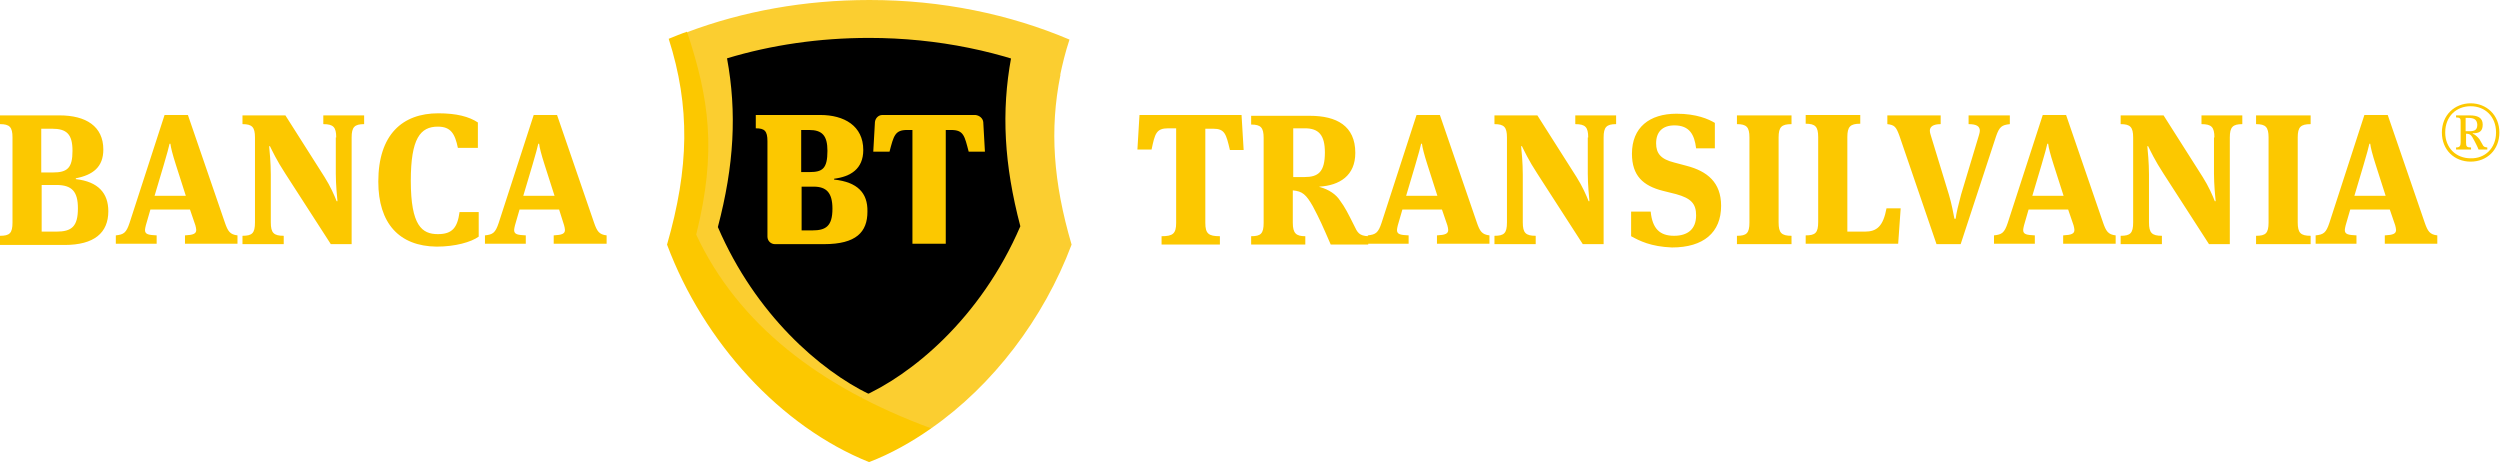 <svg width="541" height="100" viewBox="0 0 541 100" fill="none" xmlns="http://www.w3.org/2000/svg">
<path d="M188.16 99.176C183.652 97.373 179.144 94.849 174.816 91.783C170.489 88.718 166.432 85.111 162.645 81.054C155.162 72.94 149.121 63.203 145.244 52.925C150.023 36.516 150.203 23.262 145.785 8.927C152.096 6.312 158.768 4.329 165.71 2.976C173.013 1.534 180.587 0.812 188.16 0.812C195.733 0.812 203.307 1.534 210.61 2.976C217.462 4.329 224.133 6.312 230.535 8.927C226.117 23.262 226.297 36.516 231.076 52.925C227.199 63.203 221.158 72.85 213.675 81.054C209.888 85.111 205.831 88.718 201.504 91.783C197.176 94.849 192.668 97.283 188.16 99.176Z" fill="black"/>
<path d="M201.508 92.69C214.852 83.403 225.851 68.978 231.892 52.929C227.925 39.405 227.114 28.045 229.458 16.325L229.007 14.792L219.811 11.727L218.819 12.448C216.655 24.169 217.286 35.619 220.802 48.962C212.147 69.068 197.091 81.239 186.362 85.928L186.271 87.46L198.804 92.96L201.508 92.69Z" fill="#FBCE30"/>
<path d="M188.163 0C174.098 0 160.754 2.434 148.763 6.942L148.312 7.754C151.017 15.598 152.189 21.548 152.55 27.499C153.001 34.621 152.28 41.924 150.116 50.669L150.026 50.94L150.116 51.12C151.288 53.555 152.55 55.899 153.902 58.153C155.255 60.407 156.878 62.571 158.5 64.644C160.123 66.718 161.927 68.701 163.82 70.685C165.713 72.578 167.787 74.472 169.951 76.185C172.115 77.898 174.369 79.611 176.803 81.234C179.147 82.766 181.671 84.299 184.286 85.741C184.737 86.012 185.188 86.192 185.638 86.463H186.36V86.102C186.901 85.832 187.442 85.561 188.073 85.291C177.524 80.152 163.549 68.16 155.345 49.137C158.861 35.793 159.492 24.343 157.328 12.622C166.885 9.737 177.254 8.204 188.073 8.204C202.949 8.204 217.014 11.18 229.366 16.499C229.907 13.884 230.538 11.27 231.439 8.565C218.456 3.065 203.76 0 188.163 0Z" fill="#FBCE30"/>
<path d="M201.507 92.695C177.254 83.769 159.673 70.065 150.657 50.771C155.165 32.649 153.452 21.289 148.673 6.863C147.321 7.314 146.059 7.855 144.706 8.396C149.395 23.092 149.124 36.345 144.346 52.935C152.28 74.122 168.959 92.334 188.073 99.998C192.761 98.195 197.269 95.67 201.507 92.695Z" fill="#FCC800"/>
<path d="M180.501 38.858V38.677C184.017 38.226 186.812 36.603 186.812 32.456C186.812 27.227 182.665 24.883 177.525 24.883H163.551V27.768C165.444 27.768 166.075 28.309 166.075 30.563V51.209C166.075 52.111 166.797 52.832 167.698 52.832H178.337C185.279 52.832 187.713 50.218 187.713 45.8C187.804 41.743 185.55 39.398 180.501 38.858ZM173.468 28.128H175.091C177.886 28.128 179.058 29.301 179.058 32.636C179.058 36.513 177.976 37.235 175.181 37.235H173.378V28.128H173.468ZM175.812 49.857H173.468V40.39H176.083C178.878 40.39 180.14 41.743 180.14 45.169C180.14 48.955 178.698 49.857 175.812 49.857ZM212.778 26.416L213.138 32.817H209.622C208.721 29.391 208.54 28.128 205.835 28.128H204.663V52.742H197.451V28.128H196.279C193.664 28.128 193.393 29.391 192.492 32.817H188.976L189.336 26.416C189.426 25.604 190.058 24.883 190.959 24.883H211.065C211.966 24.973 212.688 25.604 212.778 26.416Z" fill="#FCC800"/>
<path d="M268.675 24.97L269.125 32.453H266.15C265.339 29.027 265.068 27.855 262.544 27.855H260.831V48.231C260.831 50.575 261.552 51.116 263.986 51.116V52.919H251.364V51.116C253.798 51.116 254.519 50.575 254.519 48.231V27.765H252.806C250.192 27.765 249.921 28.937 249.2 32.363H246.135L246.585 24.88H268.675V24.97ZM285.624 40.477C287.608 41.018 289.141 42.1 289.952 43.363C291.034 44.805 291.755 46.248 293.018 48.772C293.739 50.305 294.099 51.026 296.083 51.116V52.919H287.969C286.165 48.772 285.624 47.51 284.092 44.625C282.649 42.1 281.838 41.379 279.764 41.199V48.231C279.764 50.485 280.485 51.116 282.469 51.116V52.919H270.748V51.116C272.822 51.116 273.453 50.575 273.453 48.231V29.839C273.453 27.585 272.822 26.954 270.748 26.954V25.06H283.461C289.231 25.06 293.288 27.224 293.288 33.084C293.288 38.043 289.862 40.117 285.534 40.387V40.477H285.624ZM282.379 27.765H279.854V38.314H282.289C285.264 38.314 286.706 37.232 286.706 32.994C286.706 29.208 285.354 27.765 282.379 27.765ZM312.041 45.346H303.476L302.484 48.772C302.394 49.223 302.304 49.493 302.304 49.764C302.304 50.756 303.115 50.846 304.828 50.936V52.739H295.993V50.936C297.706 50.756 298.247 50.395 298.968 48.231L306.541 24.88H311.59L319.614 48.231C320.246 50.034 320.696 50.756 322.319 50.936V52.739H310.959V50.936C312.762 50.846 313.393 50.575 313.393 49.764C313.393 49.493 313.303 49.133 313.213 48.772L312.041 45.346ZM304.287 42.371H311.049L308.886 35.609C308.164 33.355 307.804 31.912 307.713 31.101H307.533C307.353 31.912 306.992 33.265 306.271 35.699L304.287 42.371ZM343.687 29.748C343.687 27.494 343.056 26.863 340.892 26.863V24.97H349.728V26.863C347.654 26.863 347.023 27.494 347.023 29.748V52.829H342.515L332.688 37.592C330.794 34.707 329.802 32.544 329.352 31.642H329.171C329.262 32.544 329.532 35.248 329.532 37.773V48.141C329.532 50.395 330.163 51.026 332.327 51.026V52.829H323.401V51.026C325.475 51.026 326.106 50.485 326.106 48.141V29.748C326.106 27.494 325.475 26.863 323.401 26.863V24.97H332.688L341.163 38.314C342.425 40.297 343.326 42.371 343.777 43.543H343.957C343.867 42.641 343.597 39.937 343.597 37.592V29.748H343.687ZM352.973 51.116V45.797H357.211C357.572 49.493 359.194 51.026 362.26 51.026C365.235 51.026 367.038 49.584 367.038 46.608C367.038 44.084 365.956 42.912 362.711 42.01L359.825 41.289C355.588 40.207 353.154 38.043 353.154 33.265C353.154 27.585 356.94 24.609 362.801 24.609C367.128 24.609 369.743 25.782 371.095 26.593V32.093H367.038C366.678 29.117 365.596 27.134 362.35 27.134C359.735 27.134 358.383 28.576 358.383 31.011C358.383 33.175 359.375 34.437 362.26 35.158L364.965 35.879C369.473 37.051 372.448 39.486 372.448 44.535C372.448 50.305 368.661 53.551 361.809 53.551C357.211 53.37 354.777 52.108 352.973 51.116ZM378.579 29.748C378.579 27.494 377.947 26.863 375.874 26.863V24.97H387.685V26.863C385.521 26.863 384.89 27.494 384.89 29.748V48.141C384.89 50.395 385.521 51.026 387.685 51.026V52.829H375.874V51.026C377.947 51.026 378.579 50.485 378.579 48.141V29.748ZM399.766 50.124H403.553C406.167 50.124 407.52 48.953 408.241 45.076H411.306L410.765 52.739H390.75V50.936C392.824 50.936 393.455 50.395 393.455 48.051V29.658C393.455 27.404 392.824 26.773 390.75 26.773V24.88H402.561V26.773C400.397 26.773 399.766 27.404 399.766 29.658V50.124V50.124ZM419.06 52.829L411.036 29.388C410.315 27.404 409.954 27.044 408.421 26.863V24.97H419.962V26.863C418.339 26.863 417.618 27.404 417.618 28.306C417.618 28.576 417.708 28.937 417.798 29.208L421.765 42.191C422.306 43.994 422.757 46.338 422.937 47.33H423.207C423.298 46.338 423.839 44.084 424.38 42.1L428.256 29.208C428.347 28.847 428.437 28.576 428.437 28.306C428.437 27.314 427.715 26.863 426.002 26.863V24.97H434.928V26.863C433.215 27.044 432.674 27.404 431.953 29.478L424.289 52.829H419.06V52.829ZM447.55 45.346H438.985L437.994 48.772C437.903 49.223 437.813 49.493 437.813 49.764C437.813 50.756 438.625 50.846 440.338 50.936V52.739H431.502V50.936C433.215 50.756 433.756 50.395 434.477 48.231L442.051 24.88H447.1L455.124 48.231C455.755 50.034 456.206 50.756 457.829 50.936V52.739H446.469V50.936C448.272 50.846 448.903 50.575 448.903 49.764C448.903 49.493 448.813 49.133 448.723 48.772L447.55 45.346ZM439.797 42.371H446.559L444.395 35.609C443.674 33.355 443.313 31.912 443.223 31.101H443.042C442.862 31.912 442.502 33.265 441.78 35.699L439.797 42.371ZM479.196 29.748C479.196 27.494 478.565 26.863 476.401 26.863V24.97H485.237V26.863C483.163 26.863 482.532 27.494 482.532 29.748V52.829H478.024L468.197 37.592C466.304 34.707 465.312 32.544 464.861 31.642H464.681C464.771 32.544 465.041 35.248 465.041 37.773V48.141C465.041 50.395 465.672 51.026 467.836 51.026V52.829H458.91V51.026C460.984 51.026 461.615 50.485 461.615 48.141V29.748C461.615 27.494 460.984 26.863 458.91 26.863V24.97H468.197L476.672 38.314C477.934 40.297 478.836 42.371 479.286 43.543H479.467C479.377 42.641 479.106 39.937 479.106 37.592V29.748H479.196ZM490.917 29.748C490.917 27.494 490.286 26.863 488.212 26.863V24.97H500.023V26.863C497.859 26.863 497.228 27.494 497.228 29.748V48.141C497.228 50.395 497.859 51.026 500.023 51.026V52.829H488.212V51.026C490.286 51.026 490.917 50.485 490.917 48.141V29.748ZM517.153 45.346H508.588L507.596 48.772C507.506 49.223 507.416 49.493 507.416 49.764C507.416 50.756 508.228 50.846 509.941 50.936V52.739H501.105V50.936C502.818 50.756 503.359 50.395 504.08 48.231L511.654 24.88H516.703L524.727 48.231C525.358 50.034 525.809 50.756 527.432 50.936V52.739H516.071V50.936C517.875 50.846 518.506 50.575 518.506 49.764C518.506 49.493 518.416 49.133 518.325 48.772L517.153 45.346ZM509.49 42.371H516.252L514.088 35.609C513.367 33.355 513.006 31.912 512.916 31.101H512.736C512.555 31.912 512.195 33.265 511.473 35.699L509.49 42.371ZM528.423 28.667C528.423 24.88 531.218 22.355 534.644 22.355C538.07 22.355 540.865 24.88 540.865 28.667C540.865 32.453 538.16 34.978 534.644 34.978C531.128 34.978 528.423 32.453 528.423 28.667ZM540.144 28.667C540.144 25.15 537.71 22.987 534.644 22.987C531.579 22.987 529.145 25.15 529.145 28.667C529.145 32.093 531.579 34.257 534.644 34.257C537.71 34.347 540.144 32.093 540.144 28.667ZM534.644 32.363H531.489V31.912C532.3 31.912 532.48 31.552 532.48 30.83V26.503C532.48 25.691 532.48 25.421 531.489 25.421V24.97H534.464C536.087 24.97 537.259 25.421 537.259 26.954C537.259 28.486 536.447 28.847 535.095 28.847V28.937C535.636 29.117 536.087 29.568 536.538 30.109C536.718 30.38 536.898 30.74 537.169 31.191C537.439 31.732 537.529 31.822 538.251 31.912V32.363H536.357C536.087 31.642 535.726 31.011 535.456 30.47C534.825 29.298 534.644 28.937 533.653 28.937V30.83C533.653 31.732 533.833 31.912 534.734 31.912V32.363H534.644ZM534.103 25.511H533.562V28.396H534.374C535.636 28.396 536.087 28.035 536.087 26.954C535.997 25.962 535.546 25.511 534.103 25.511ZM0 51.026C2.074 51.026 2.705 50.485 2.705 48.141V29.748C2.705 27.494 2.074 26.863 0 26.863V24.97H12.893C18.573 24.97 22.36 27.314 22.36 32.363C22.36 36.15 20.105 37.863 16.409 38.584V38.764C21.278 39.305 23.441 41.83 23.441 45.707C23.441 50.395 20.376 53.01 13.975 53.01H0V51.026ZM11.45 37.322C14.606 37.322 15.688 36.33 15.688 32.634C15.688 29.027 14.425 27.855 11.27 27.855H8.926V37.322H11.45ZM12.171 50.124C15.507 50.124 16.86 49.043 16.86 45.076C16.86 41.469 15.598 40.027 12.171 40.027H9.016V50.124H12.171V50.124ZM41.113 45.346H32.547L31.556 48.772C31.466 49.223 31.375 49.493 31.375 49.764C31.375 50.756 32.187 50.846 33.9 50.936V52.739H25.064V50.936C26.777 50.756 27.318 50.395 28.04 48.231L35.613 24.88H40.662L48.686 48.231C49.317 50.034 49.768 50.756 51.391 50.936V52.739H40.031V50.936C41.834 50.846 42.465 50.575 42.465 49.764C42.465 49.493 42.375 49.133 42.285 48.772L41.113 45.346ZM33.449 42.371H40.211L38.047 35.609C37.326 33.355 36.965 31.912 36.875 31.101H36.695C36.514 31.912 36.154 33.265 35.433 35.699L33.449 42.371ZM72.758 29.748C72.758 27.494 72.127 26.863 69.964 26.863V24.97H78.799V26.863C76.725 26.863 76.094 27.494 76.094 29.748V52.829H71.586L61.759 37.592C59.866 34.707 58.874 32.544 58.423 31.642H58.243C58.333 32.544 58.603 35.248 58.603 37.773V48.141C58.603 50.395 59.235 51.026 61.398 51.026V52.829H52.473V51.026C54.546 51.026 55.177 50.485 55.177 48.141V29.748C55.177 27.494 54.546 26.863 52.473 26.863V24.97H61.759L70.234 38.314C71.496 40.297 72.398 42.371 72.849 43.543H73.029C72.939 42.641 72.668 39.937 72.668 37.592V29.748H72.758ZM81.865 39.305C81.865 29.117 87.094 24.519 94.847 24.519C98.814 24.519 101.519 25.241 103.413 26.503V32.002H99.085C98.454 28.937 97.552 27.404 94.757 27.404C90.971 27.404 88.897 29.929 88.897 39.125C88.897 48.862 91.331 50.666 94.757 50.666C97.913 50.666 98.995 49.223 99.446 45.887H103.593V51.206C101.97 52.379 98.544 53.37 94.487 53.37C86.373 53.28 81.865 48.321 81.865 39.305ZM120.994 45.346H112.429L111.437 48.772C111.347 49.223 111.256 49.493 111.256 49.764C111.256 50.756 112.068 50.846 113.781 50.936V52.739H104.945V50.936C106.658 50.756 107.199 50.395 107.921 48.231L115.494 24.88H120.543L128.567 48.231C129.198 50.034 129.649 50.756 131.272 50.936V52.739H119.822V50.936C121.625 50.846 122.256 50.575 122.256 49.764C122.256 49.493 122.166 49.133 122.076 48.772L120.994 45.346ZM113.24 42.371H120.002L117.838 35.609C117.117 33.355 116.756 31.912 116.666 31.101H116.486C116.305 31.912 115.945 33.265 115.224 35.699L113.24 42.371Z" fill="#FCC800"/>
</svg>
